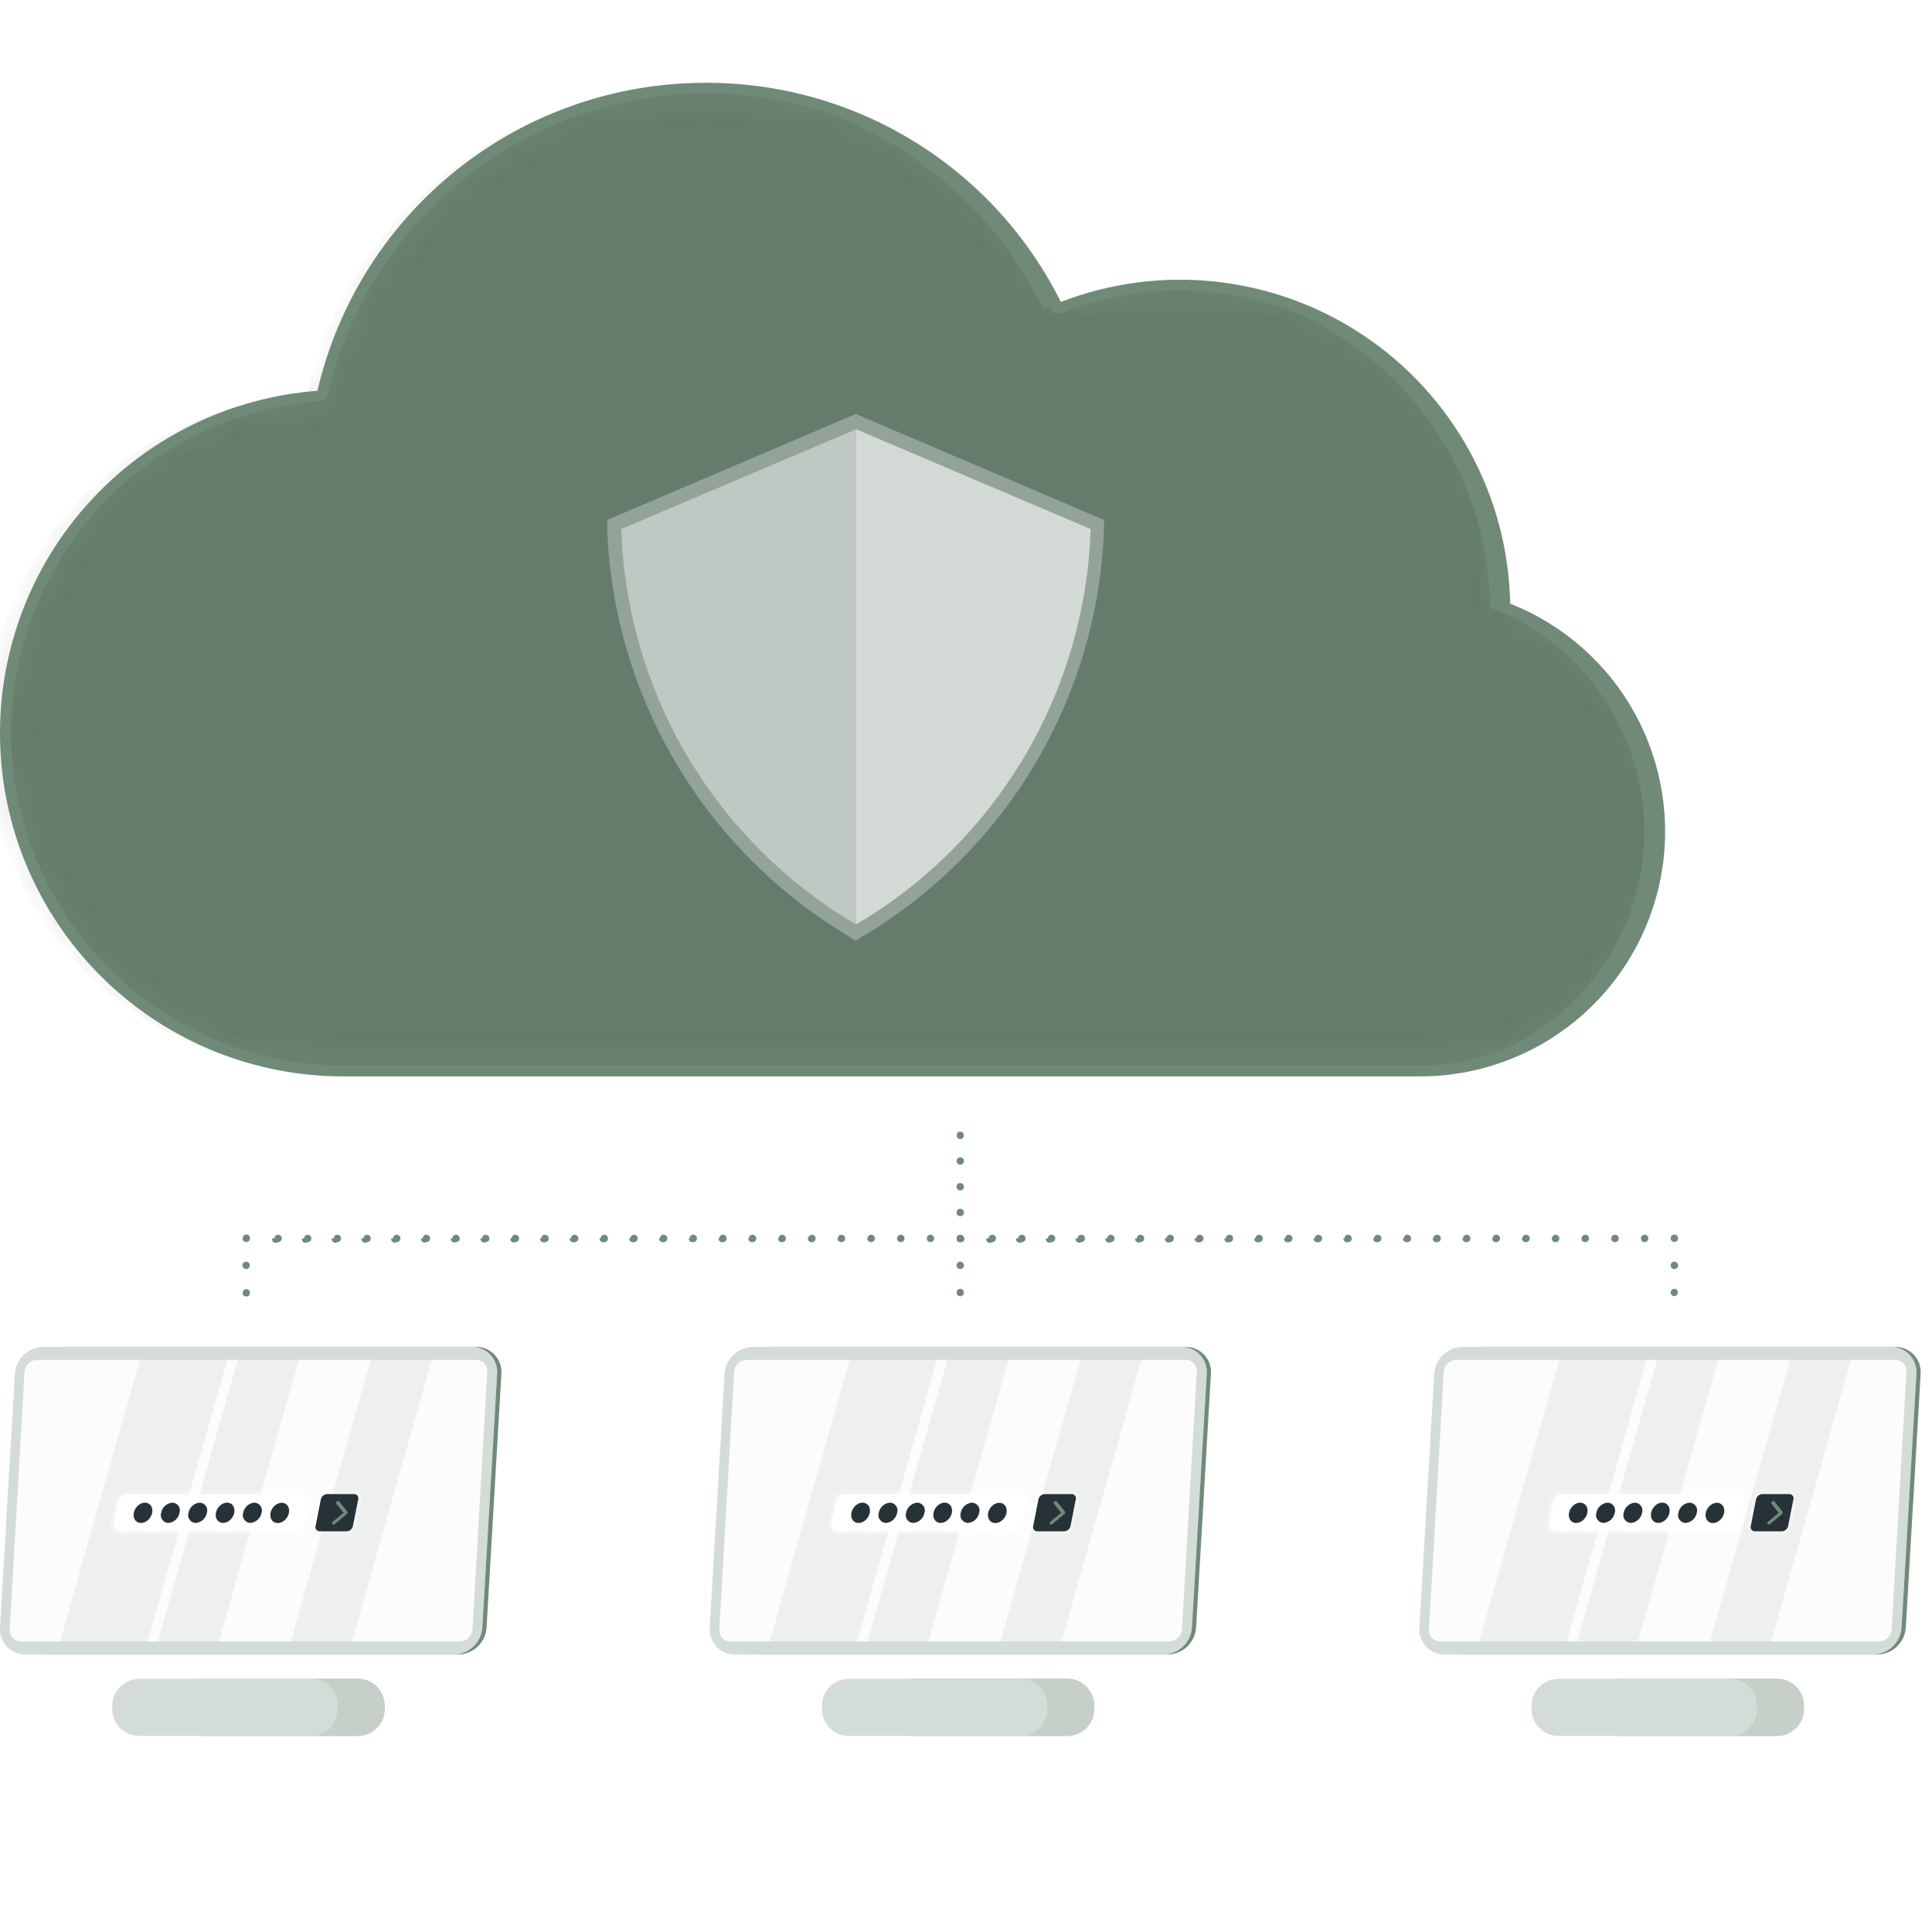 <svg width="70" height="70" viewBox="0 0 70 70" fill="none" xmlns="http://www.w3.org/2000/svg">
<rect width="70" height="70" fill="white"/>
<path d="M54.519 22.002C54.503 20.082 54.017 18.195 53.105 16.506C52.193 14.816 50.882 13.376 49.286 12.309C47.69 11.242 45.857 10.582 43.947 10.385C42.038 10.188 40.109 10.462 38.329 11.181C37.035 8.529 34.949 6.344 32.359 4.93C29.769 3.515 26.804 2.941 23.873 3.286C20.942 3.632 18.191 4.88 16.001 6.857C13.811 8.835 12.29 11.445 11.648 14.325C8.445 14.492 5.435 15.909 3.265 18.271C1.095 20.633 -0.062 23.752 0.044 26.958C0.149 30.164 1.508 33.201 3.828 35.416C6.148 37.63 9.245 38.847 12.452 38.803H51.427C53.458 38.803 55.425 38.092 56.985 36.793C58.546 35.494 59.602 33.689 59.969 31.692C60.337 29.695 59.993 27.632 58.997 25.862C58.001 24.093 56.416 22.728 54.519 22.006V22.002Z" fill="#708A78"/>
<mask id="mask0_401_3687" style="mask-type:luminance" maskUnits="userSpaceOnUse" x="0" y="3" width="61" height="36">
<path d="M54.519 22.001C54.503 20.081 54.017 18.194 53.105 16.505C52.193 14.816 50.882 13.375 49.286 12.308C47.69 11.241 45.857 10.581 43.948 10.384C42.038 10.187 40.109 10.461 38.329 11.18C37.035 8.528 34.949 6.343 32.359 4.929C29.769 3.514 26.804 2.94 23.873 3.285C20.942 3.631 18.192 4.879 16.001 6.856C13.811 8.834 12.29 11.444 11.649 14.324C8.445 14.491 5.435 15.908 3.265 18.27C1.095 20.632 -0.061 23.751 0.044 26.957C0.149 30.163 1.508 33.2 3.828 35.415C6.148 37.63 9.245 38.846 12.452 38.802H51.428C53.458 38.802 55.425 38.091 56.985 36.792C58.546 35.493 59.602 33.688 59.969 31.691C60.337 29.694 59.993 27.631 58.997 25.861C58.001 24.092 56.417 22.727 54.519 22.005V22.001Z" fill="white"/>
</mask>
<g mask="url(#mask0_401_3687)">
<path opacity="0.1" d="M53.986 22.001C53.969 20.083 53.484 18.197 52.572 16.509C51.66 14.82 50.35 13.38 48.755 12.313C47.16 11.247 45.328 10.586 43.42 10.389C41.511 10.191 39.583 10.463 37.803 11.181C36.51 8.529 34.423 6.344 31.833 4.93C29.243 3.516 26.277 2.942 23.347 3.287C20.416 3.633 17.665 4.88 15.475 6.858C13.285 8.835 11.763 11.445 11.121 14.325C7.919 14.492 4.91 15.909 2.74 18.27C0.571 20.632 -0.586 23.75 -0.482 26.955C-0.377 30.16 0.98 33.196 3.299 35.412C5.617 37.627 8.712 38.844 11.919 38.803H50.894C52.925 38.803 54.891 38.092 56.452 36.793C58.013 35.494 59.069 33.689 59.436 31.692C59.804 29.695 59.459 27.632 58.464 25.862C57.468 24.092 55.883 22.728 53.986 22.005V22.001Z" fill="black"/>
<path opacity="0.3" d="M30.751 33.924C28.177 32.389 26.027 30.234 24.499 27.656C22.97 25.078 22.111 22.158 22 19.162V18.838L31.005 15L40 18.838V19.162C39.896 22.158 39.041 25.079 37.513 27.659C35.986 30.238 33.836 32.392 31.259 33.924L30.995 34.086L30.751 33.924Z" fill="white"/>
<path opacity="0.6" d="M31.019 15.554L39.516 19.168C39.423 22.079 38.596 24.919 37.11 27.423C35.624 29.928 33.529 32.016 31.019 33.493V15.554Z" fill="white"/>
<path opacity="0.4" d="M31.016 15.554L22.509 19.168C22.602 22.08 23.432 24.92 24.919 27.425C26.407 29.93 28.505 32.017 31.016 33.493V15.554Z" fill="white"/>
</g>
<path d="M51.427 39H12.452C9.233 39.004 6.138 37.759 3.818 35.528C1.498 33.298 0.132 30.254 0.009 27.038C-0.114 23.821 1.014 20.682 3.158 18.281C5.301 15.879 8.291 14.402 11.501 14.159C12.239 10.985 14.03 8.155 16.582 6.129C19.134 4.102 22.296 3 25.555 3C28.229 2.99 30.853 3.728 33.129 5.131C35.406 6.534 37.244 8.546 38.437 10.94C40.232 10.246 42.168 9.995 44.08 10.208C45.993 10.422 47.826 11.093 49.423 12.166C51.021 13.239 52.337 14.681 53.258 16.37C54.18 18.06 54.68 19.947 54.717 21.871C56.641 22.631 58.239 24.039 59.234 25.851C60.23 27.664 60.562 29.768 60.172 31.799C59.782 33.83 58.694 35.661 57.098 36.976C55.501 38.291 53.496 39.007 51.427 39ZM25.555 3.381C22.365 3.396 19.274 4.49 16.786 6.486C14.297 8.482 12.558 11.261 11.851 14.371C11.841 14.411 11.819 14.447 11.787 14.474C11.756 14.501 11.717 14.517 11.676 14.521C8.553 14.724 5.631 16.134 3.528 18.453C1.426 20.772 0.308 23.817 0.41 26.945C0.512 30.073 1.826 33.039 4.076 35.216C6.325 37.393 9.332 38.609 12.462 38.609H51.427C53.413 38.608 55.334 37.911 56.859 36.639C58.384 35.368 59.415 33.603 59.774 31.651C60.132 29.698 59.795 27.682 58.822 25.952C57.848 24.222 56.299 22.888 54.444 22.181C54.408 22.167 54.378 22.143 54.356 22.111C54.334 22.08 54.321 22.043 54.32 22.004C54.302 20.117 53.823 18.264 52.926 16.604C52.029 14.944 50.74 13.528 49.172 12.479C47.603 11.43 45.802 10.779 43.925 10.584C42.048 10.389 40.152 10.655 38.401 11.358C38.357 11.375 38.307 11.375 38.262 11.358C38.217 11.341 38.18 11.309 38.158 11.266C37.014 8.897 35.224 6.901 32.994 5.505C30.764 4.11 28.185 3.374 25.555 3.381Z" fill="#708A78"/>
<path d="M0.757 58.971L1.294 49.773C1.312 49.512 1.428 49.266 1.619 49.086C1.809 48.906 2.061 48.804 2.323 48.801H17.25C17.376 48.799 17.5 48.824 17.616 48.873C17.731 48.922 17.835 48.995 17.922 49.086C18.008 49.178 18.074 49.286 18.116 49.404C18.158 49.522 18.175 49.648 18.166 49.773L17.629 58.971C17.612 59.233 17.496 59.479 17.305 59.66C17.115 59.84 16.863 59.943 16.6 59.946H1.676C1.55 59.947 1.425 59.922 1.31 59.873C1.194 59.823 1.09 59.751 1.003 59.659C0.917 59.567 0.851 59.459 0.808 59.341C0.766 59.222 0.748 59.096 0.757 58.971Z" fill="#708A78"/>
<path d="M0.002 58.971L0.539 49.773C0.558 49.511 0.674 49.266 0.865 49.085C1.056 48.905 1.308 48.804 1.571 48.801H17.095C17.22 48.799 17.345 48.824 17.46 48.873C17.576 48.922 17.68 48.995 17.767 49.086C17.853 49.177 17.919 49.286 17.962 49.404C18.004 49.522 18.022 49.648 18.013 49.773L17.476 58.971C17.458 59.233 17.343 59.479 17.152 59.66C16.962 59.84 16.71 59.943 16.447 59.946H0.921C0.795 59.947 0.67 59.922 0.555 59.873C0.439 59.823 0.335 59.751 0.249 59.659C0.162 59.567 0.096 59.459 0.053 59.341C0.011 59.222 -0.006 59.096 0.002 58.971Z" fill="white"/>
<path opacity="0.3" d="M0.002 58.971L0.539 49.773C0.558 49.511 0.674 49.266 0.865 49.085C1.056 48.905 1.308 48.804 1.571 48.801H17.095C17.22 48.799 17.345 48.824 17.46 48.873C17.576 48.922 17.68 48.995 17.767 49.086C17.853 49.177 17.919 49.286 17.962 49.404C18.004 49.522 18.022 49.648 18.013 49.773L17.476 58.971C17.458 59.233 17.343 59.479 17.152 59.66C16.962 59.84 16.71 59.943 16.447 59.946H0.921C0.795 59.947 0.67 59.922 0.555 59.873C0.439 59.823 0.335 59.751 0.249 59.659C0.162 59.567 0.096 59.459 0.053 59.341C0.011 59.222 -0.006 59.096 0.002 58.971Z" fill="#708A78"/>
<path d="M13.935 61.923V61.8C13.935 61.263 13.5 60.827 12.963 60.827H7.346C6.809 60.827 6.374 61.263 6.374 61.8V61.923C6.374 62.46 6.809 62.895 7.346 62.895H12.963C13.5 62.895 13.935 62.46 13.935 61.923Z" fill="#708A78"/>
<g opacity="0.6">
<path d="M13.935 61.924V61.8C13.935 61.264 13.5 60.828 12.963 60.828H7.346C6.809 60.828 6.374 61.264 6.374 61.8V61.924C6.374 62.461 6.809 62.897 7.346 62.897H12.963C13.5 62.897 13.935 62.461 13.935 61.924Z" fill="white"/>
</g>
<path d="M12.23 61.923V61.8C12.23 61.263 11.795 60.827 11.258 60.827H5.042C4.505 60.827 4.069 61.263 4.069 61.8V61.923C4.069 62.46 4.505 62.895 5.042 62.895H11.258C11.795 62.895 12.23 62.46 12.23 61.923Z" fill="white"/>
<path opacity="0.3" d="M12.23 61.923V61.8C12.23 61.263 11.795 60.827 11.258 60.827H5.042C4.505 60.827 4.069 61.263 4.069 61.8V61.923C4.069 62.46 4.505 62.895 5.042 62.895H11.258C11.795 62.895 12.23 62.46 12.23 61.923Z" fill="#708A78"/>
<path opacity="0.9" d="M16.665 59.473H0.757C0.701 59.473 0.646 59.462 0.595 59.441C0.544 59.419 0.498 59.387 0.46 59.346C0.422 59.306 0.393 59.258 0.374 59.206C0.355 59.154 0.347 59.098 0.351 59.043L0.888 49.7C0.896 49.585 0.948 49.477 1.032 49.397C1.116 49.317 1.227 49.272 1.342 49.27H17.25C17.306 49.27 17.361 49.281 17.412 49.303C17.463 49.325 17.509 49.356 17.547 49.397C17.585 49.437 17.614 49.485 17.633 49.537C17.652 49.589 17.659 49.645 17.656 49.7L17.119 59.043C17.11 59.158 17.059 59.267 16.975 59.346C16.891 59.426 16.78 59.471 16.665 59.473Z" fill="white"/>
<path opacity="0.1" d="M5.342 59.473H2.178L5.071 49.27H8.235L5.342 59.473Z" fill="#708A78"/>
<path opacity="0.1" d="M7.932 59.473H5.721L8.614 49.27H10.825L7.932 59.473Z" fill="#708A78"/>
<path opacity="0.1" d="M12.751 59.473H10.54L13.433 49.27H15.644L12.751 59.473Z" fill="#708A78"/>
<path d="M26.465 58.971L27.002 49.773C27.02 49.511 27.135 49.266 27.326 49.086C27.517 48.905 27.768 48.804 28.031 48.801H42.955C43.081 48.799 43.206 48.823 43.322 48.872C43.438 48.921 43.542 48.994 43.628 49.085C43.715 49.177 43.781 49.285 43.824 49.403C43.866 49.522 43.883 49.648 43.874 49.773L43.337 58.971C43.319 59.233 43.203 59.478 43.012 59.659C42.822 59.839 42.57 59.942 42.308 59.946H27.386C27.26 59.948 27.134 59.924 27.018 59.875C26.902 59.826 26.797 59.754 26.71 59.662C26.623 59.57 26.557 59.461 26.515 59.342C26.472 59.223 26.455 59.097 26.465 58.971Z" fill="#708A78"/>
<path d="M25.715 58.971L26.252 49.773C26.27 49.512 26.386 49.266 26.577 49.086C26.767 48.906 27.018 48.804 27.281 48.801H42.807C42.933 48.799 43.057 48.824 43.173 48.873C43.288 48.922 43.392 48.995 43.478 49.086C43.564 49.178 43.631 49.286 43.673 49.404C43.715 49.522 43.732 49.648 43.723 49.773L43.186 58.971C43.168 59.233 43.053 59.479 42.862 59.66C42.671 59.84 42.42 59.943 42.157 59.946H26.633C26.508 59.947 26.383 59.923 26.267 59.873C26.151 59.824 26.047 59.752 25.96 59.66C25.874 59.568 25.808 59.46 25.765 59.341C25.723 59.222 25.706 59.096 25.715 58.971Z" fill="white"/>
<path opacity="0.3" d="M25.715 58.971L26.252 49.773C26.27 49.512 26.386 49.266 26.577 49.086C26.767 48.906 27.018 48.804 27.281 48.801H42.807C42.933 48.799 43.057 48.824 43.173 48.873C43.288 48.922 43.392 48.995 43.478 49.086C43.564 49.178 43.631 49.286 43.673 49.404C43.715 49.522 43.732 49.648 43.723 49.773L43.186 58.971C43.168 59.233 43.053 59.479 42.862 59.66C42.671 59.84 42.42 59.943 42.157 59.946H26.633C26.508 59.947 26.383 59.923 26.267 59.873C26.151 59.824 26.047 59.752 25.96 59.66C25.874 59.568 25.808 59.46 25.765 59.341C25.723 59.222 25.706 59.096 25.715 58.971Z" fill="#708A78"/>
<path d="M39.645 61.923V61.8C39.645 61.263 39.21 60.827 38.673 60.827H33.056C32.519 60.827 32.084 61.263 32.084 61.8V61.923C32.084 62.46 32.519 62.895 33.056 62.895H38.673C39.21 62.895 39.645 62.46 39.645 61.923Z" fill="#708A78"/>
<g opacity="0.6">
<path d="M39.646 61.925V61.801C39.646 61.264 39.211 60.829 38.673 60.829H33.057C32.52 60.829 32.084 61.264 32.084 61.801V61.925C32.084 62.462 32.52 62.898 33.057 62.898H38.673C39.211 62.898 39.646 62.462 39.646 61.925Z" fill="white"/>
</g>
<path d="M37.94 61.923V61.8C37.94 61.263 37.504 60.827 36.967 60.827H30.751C30.214 60.827 29.779 61.263 29.779 61.8V61.923C29.779 62.46 30.214 62.895 30.751 62.895H36.967C37.504 62.895 37.94 62.46 37.94 61.923Z" fill="white"/>
<path opacity="0.3" d="M37.94 61.923V61.8C37.94 61.263 37.504 60.827 36.967 60.827H30.751C30.214 60.827 29.779 61.263 29.779 61.8V61.923C29.779 62.46 30.214 62.895 30.751 62.895H36.967C37.504 62.895 37.94 62.46 37.94 61.923Z" fill="#708A78"/>
<path opacity="0.9" d="M42.374 59.473H26.464C26.408 59.473 26.354 59.462 26.303 59.441C26.252 59.419 26.206 59.387 26.168 59.346C26.13 59.306 26.101 59.258 26.083 59.206C26.064 59.154 26.057 59.098 26.061 59.043L26.598 49.7C26.606 49.585 26.657 49.477 26.741 49.397C26.825 49.317 26.936 49.272 27.052 49.27H42.96C43.015 49.27 43.07 49.281 43.121 49.303C43.172 49.325 43.218 49.357 43.255 49.397C43.293 49.437 43.322 49.485 43.341 49.537C43.359 49.59 43.367 49.645 43.363 49.7L42.825 59.043C42.818 59.158 42.767 59.267 42.684 59.346C42.6 59.426 42.49 59.471 42.374 59.473Z" fill="white"/>
<path opacity="0.1" d="M31.052 59.473H27.891L30.784 49.27H33.946L31.052 59.473Z" fill="#708A78"/>
<path opacity="0.1" d="M33.642 59.473H31.434L34.327 49.27H36.537L33.642 59.473Z" fill="#708A78"/>
<path opacity="0.1" d="M38.46 59.473H36.252L39.145 49.27H41.356L38.46 59.473Z" fill="#708A78"/>
<path d="M52.179 58.971L52.716 49.773C52.734 49.511 52.849 49.266 53.04 49.086C53.231 48.905 53.483 48.804 53.745 48.801H68.669C68.795 48.799 68.92 48.824 69.035 48.873C69.151 48.922 69.255 48.995 69.342 49.086C69.428 49.177 69.494 49.286 69.537 49.404C69.579 49.522 69.597 49.648 69.588 49.773L69.051 58.971C69.033 59.233 68.917 59.479 68.725 59.66C68.534 59.84 68.282 59.943 68.019 59.946H53.097C52.972 59.947 52.847 59.922 52.731 59.873C52.616 59.823 52.512 59.751 52.425 59.659C52.339 59.567 52.273 59.459 52.23 59.341C52.188 59.222 52.17 59.096 52.179 58.971Z" fill="#708A78"/>
<path d="M51.427 58.971L51.965 49.773C51.982 49.511 52.098 49.266 52.288 49.086C52.479 48.905 52.731 48.804 52.993 48.801H68.517C68.643 48.799 68.767 48.824 68.883 48.873C68.999 48.922 69.103 48.995 69.189 49.086C69.275 49.177 69.342 49.286 69.384 49.404C69.427 49.522 69.444 49.648 69.436 49.773L68.898 58.971C68.88 59.233 68.764 59.478 68.574 59.659C68.383 59.839 68.132 59.942 67.87 59.946H52.343C52.218 59.947 52.093 59.923 51.977 59.873C51.861 59.824 51.757 59.751 51.671 59.66C51.585 59.568 51.519 59.459 51.477 59.341C51.435 59.222 51.418 59.096 51.427 58.971Z" fill="white"/>
<path opacity="0.3" d="M51.427 58.971L51.965 49.773C51.982 49.511 52.098 49.266 52.288 49.086C52.479 48.905 52.731 48.804 52.993 48.801H68.517C68.643 48.799 68.767 48.824 68.883 48.873C68.999 48.922 69.103 48.995 69.189 49.086C69.275 49.177 69.342 49.286 69.384 49.404C69.427 49.522 69.444 49.648 69.436 49.773L68.898 58.971C68.88 59.233 68.764 59.478 68.574 59.659C68.383 59.839 68.132 59.942 67.87 59.946H52.343C52.218 59.947 52.093 59.923 51.977 59.873C51.861 59.824 51.757 59.751 51.671 59.66C51.585 59.568 51.519 59.459 51.477 59.341C51.435 59.222 51.418 59.096 51.427 58.971Z" fill="#708A78"/>
<path d="M65.358 61.923V61.8C65.358 61.263 64.922 60.827 64.385 60.827H58.769C58.231 60.827 57.796 61.263 57.796 61.8V61.923C57.796 62.46 58.231 62.895 58.769 62.895H64.385C64.922 62.895 65.358 62.46 65.358 61.923Z" fill="#708A78"/>
<g opacity="0.6">
<path d="M65.357 61.924V61.8C65.357 61.264 64.922 60.828 64.385 60.828H58.768C58.231 60.828 57.795 61.264 57.795 61.8V61.924C57.795 62.461 58.231 62.897 58.768 62.897H64.385C64.922 62.897 65.357 62.461 65.357 61.924Z" fill="white"/>
</g>
<path d="M63.652 61.923V61.8C63.652 61.263 63.217 60.827 62.68 60.827H56.464C55.927 60.827 55.491 61.263 55.491 61.8V61.923C55.491 62.46 55.927 62.895 56.464 62.895H62.68C63.217 62.895 63.652 62.46 63.652 61.923Z" fill="white"/>
<path opacity="0.3" d="M63.652 61.923V61.8C63.652 61.263 63.217 60.827 62.68 60.827H56.464C55.927 60.827 55.491 61.263 55.491 61.8V61.923C55.491 62.46 55.927 62.895 56.464 62.895H62.68C63.217 62.895 63.652 62.46 63.652 61.923Z" fill="#708A78"/>
<path opacity="0.9" d="M68.1 59.473H52.179C52.123 59.473 52.068 59.462 52.017 59.441C51.966 59.419 51.92 59.387 51.882 59.346C51.844 59.306 51.815 59.258 51.796 59.206C51.777 59.154 51.769 59.098 51.773 59.043L52.31 49.7C52.318 49.585 52.369 49.476 52.453 49.396C52.537 49.317 52.648 49.272 52.764 49.271H68.669C68.725 49.27 68.78 49.28 68.831 49.302C68.882 49.324 68.929 49.356 68.967 49.396C69.005 49.437 69.034 49.484 69.053 49.537C69.072 49.589 69.079 49.645 69.075 49.7L68.538 59.043C68.53 59.156 68.481 59.262 68.4 59.341C68.32 59.42 68.213 59.467 68.1 59.473Z" fill="white"/>
<path opacity="0.1" d="M56.764 59.473H53.6L56.493 49.27H59.657L56.764 59.473Z" fill="#708A78"/>
<path opacity="0.1" d="M59.354 59.473H57.143L60.039 49.27H62.247L59.354 59.473Z" fill="#708A78"/>
<path opacity="0.1" d="M64.173 59.473H61.962L64.858 49.27H67.066L64.173 59.473Z" fill="#708A78"/>
<path opacity="0.3" d="M4.362 55.605C4.309 55.604 4.256 55.592 4.208 55.569C4.159 55.546 4.117 55.512 4.083 55.471C4.049 55.43 4.025 55.381 4.011 55.329C3.998 55.278 3.996 55.223 4.006 55.171L4.158 54.393C4.179 54.287 4.236 54.192 4.319 54.123C4.403 54.054 4.508 54.016 4.616 54.016H10.952C11.006 54.016 11.059 54.028 11.108 54.051C11.156 54.074 11.199 54.108 11.233 54.15C11.267 54.191 11.292 54.239 11.305 54.291C11.318 54.343 11.319 54.397 11.308 54.449L11.157 55.227C11.137 55.333 11.08 55.429 10.997 55.498C10.914 55.566 10.809 55.604 10.701 55.605H4.362Z" fill="white"/>
<path d="M10.701 55.484H4.364C4.328 55.485 4.292 55.477 4.259 55.462C4.226 55.447 4.197 55.425 4.174 55.398C4.151 55.37 4.134 55.338 4.124 55.303C4.115 55.268 4.114 55.232 4.12 55.196L4.274 54.416C4.289 54.338 4.33 54.268 4.392 54.217C4.453 54.166 4.53 54.139 4.61 54.139H10.947C10.983 54.138 11.018 54.145 11.051 54.16C11.084 54.175 11.113 54.197 11.137 54.225C11.16 54.252 11.177 54.285 11.186 54.319C11.195 54.354 11.197 54.391 11.19 54.426L11.039 55.206C11.024 55.285 10.982 55.355 10.92 55.406C10.858 55.457 10.78 55.484 10.701 55.484Z" fill="white"/>
<path d="M5.436 54.991C5.561 54.814 5.547 54.59 5.406 54.491C5.264 54.392 5.049 54.456 4.925 54.633C4.801 54.811 4.815 55.035 4.956 55.134C5.097 55.233 5.312 55.169 5.436 54.991Z" fill="#263238"/>
<path d="M6.505 54.811C6.487 54.909 6.438 54.998 6.365 55.064C6.292 55.131 6.199 55.171 6.1 55.179C6.056 55.178 6.014 55.167 5.975 55.146C5.937 55.125 5.903 55.096 5.878 55.06C5.853 55.025 5.836 54.984 5.83 54.94C5.823 54.897 5.826 54.853 5.839 54.811C5.857 54.714 5.906 54.626 5.979 54.559C6.053 54.492 6.146 54.452 6.244 54.443C6.288 54.444 6.331 54.455 6.37 54.476C6.408 54.496 6.442 54.526 6.467 54.562C6.493 54.597 6.509 54.639 6.516 54.682C6.522 54.725 6.518 54.77 6.505 54.811Z" fill="#263238"/>
<path d="M7.496 54.811C7.479 54.909 7.429 54.997 7.356 55.064C7.283 55.13 7.19 55.171 7.092 55.179C7.048 55.178 7.005 55.167 6.966 55.147C6.927 55.126 6.894 55.097 6.868 55.061C6.843 55.026 6.826 54.984 6.819 54.941C6.812 54.898 6.815 54.853 6.829 54.811C6.847 54.714 6.897 54.625 6.97 54.559C7.044 54.492 7.137 54.452 7.236 54.443C7.279 54.445 7.322 54.456 7.361 54.477C7.399 54.498 7.432 54.527 7.458 54.562C7.483 54.598 7.5 54.639 7.506 54.682C7.513 54.725 7.51 54.77 7.496 54.811Z" fill="#263238"/>
<path d="M8.411 54.989C8.535 54.812 8.521 54.588 8.38 54.489C8.239 54.39 8.024 54.454 7.9 54.632C7.775 54.809 7.789 55.033 7.93 55.132C8.072 55.231 8.287 55.167 8.411 54.989Z" fill="#263238"/>
<path d="M9.478 54.811C9.46 54.909 9.41 54.998 9.336 55.064C9.263 55.13 9.17 55.171 9.071 55.179C9.027 55.178 8.984 55.167 8.946 55.146C8.907 55.125 8.874 55.096 8.849 55.06C8.824 55.025 8.807 54.984 8.8 54.94C8.794 54.897 8.797 54.853 8.81 54.811C8.828 54.714 8.878 54.626 8.951 54.559C9.024 54.493 9.116 54.452 9.215 54.443C9.259 54.444 9.302 54.456 9.34 54.476C9.379 54.496 9.413 54.526 9.438 54.562C9.464 54.597 9.481 54.638 9.488 54.682C9.494 54.725 9.491 54.77 9.478 54.811Z" fill="#263238"/>
<path d="M10.39 54.995C10.515 54.818 10.501 54.593 10.36 54.495C10.219 54.396 10.003 54.46 9.879 54.637C9.755 54.815 9.769 55.039 9.91 55.138C10.051 55.236 10.266 55.173 10.39 54.995Z" fill="#263238"/>
<path opacity="0.3" d="M11.586 55.606C11.545 55.607 11.505 55.598 11.467 55.581C11.43 55.563 11.398 55.538 11.372 55.506C11.344 55.473 11.324 55.433 11.315 55.391C11.305 55.349 11.305 55.305 11.316 55.263L11.508 54.288C11.525 54.208 11.569 54.136 11.631 54.084C11.694 54.032 11.773 54.002 11.854 54H12.829C12.87 53.999 12.911 54.008 12.948 54.026C12.985 54.043 13.018 54.068 13.044 54.1C13.071 54.133 13.091 54.173 13.101 54.215C13.11 54.258 13.11 54.301 13.1 54.344L12.907 55.319C12.89 55.398 12.847 55.47 12.784 55.522C12.721 55.575 12.643 55.604 12.561 55.606H11.586Z" fill="white"/>
<path d="M11.586 55.483H12.561C12.613 55.48 12.663 55.461 12.704 55.428C12.744 55.394 12.773 55.349 12.785 55.298L12.978 54.323C12.984 54.3 12.985 54.276 12.98 54.253C12.975 54.23 12.965 54.208 12.95 54.19C12.935 54.171 12.917 54.157 12.895 54.147C12.874 54.137 12.85 54.132 12.827 54.133H11.852C11.798 54.135 11.747 54.155 11.706 54.19C11.665 54.224 11.637 54.271 11.625 54.323L11.433 55.298C11.427 55.321 11.427 55.344 11.433 55.367C11.438 55.389 11.449 55.411 11.463 55.429C11.478 55.447 11.497 55.461 11.518 55.47C11.54 55.48 11.563 55.484 11.586 55.483Z" fill="#263238"/>
<path d="M12.081 55.237C12.074 55.237 12.066 55.236 12.06 55.233C12.053 55.23 12.047 55.226 12.042 55.22C12.033 55.206 12.03 55.189 12.033 55.173C12.037 55.157 12.046 55.142 12.059 55.132L12.447 54.811L12.188 54.489C12.179 54.475 12.175 54.458 12.179 54.442C12.182 54.425 12.191 54.411 12.205 54.401C12.217 54.391 12.232 54.385 12.248 54.385C12.264 54.385 12.279 54.391 12.291 54.401L12.583 54.767C12.592 54.781 12.596 54.798 12.593 54.814C12.589 54.831 12.58 54.845 12.566 54.855L12.13 55.22C12.116 55.231 12.099 55.237 12.081 55.237Z" fill="#708A78"/>
<path opacity="0.3" d="M30.362 55.605C30.309 55.604 30.256 55.592 30.208 55.569C30.16 55.546 30.117 55.512 30.083 55.471C30.049 55.43 30.024 55.381 30.011 55.329C29.998 55.278 29.996 55.223 30.006 55.171L30.157 54.393C30.179 54.287 30.236 54.192 30.32 54.123C30.403 54.054 30.508 54.016 30.616 54.016H36.952C37.006 54.016 37.059 54.028 37.108 54.051C37.156 54.074 37.199 54.108 37.233 54.15C37.267 54.191 37.292 54.239 37.305 54.291C37.318 54.343 37.319 54.397 37.308 54.449L37.157 55.227C37.137 55.333 37.08 55.429 36.997 55.498C36.914 55.566 36.809 55.604 36.701 55.605H30.362Z" fill="white"/>
<path opacity="0.3" d="M56.362 55.605C56.309 55.604 56.256 55.592 56.208 55.569C56.16 55.546 56.117 55.512 56.083 55.471C56.049 55.43 56.025 55.381 56.011 55.329C55.998 55.278 55.996 55.223 56.006 55.171L56.157 54.393C56.179 54.287 56.236 54.192 56.319 54.123C56.403 54.054 56.508 54.016 56.616 54.016H62.952C63.006 54.016 63.059 54.028 63.108 54.051C63.156 54.074 63.199 54.108 63.233 54.15C63.267 54.191 63.292 54.239 63.305 54.291C63.318 54.343 63.319 54.397 63.308 54.449L63.157 55.227C63.137 55.333 63.08 55.429 62.997 55.498C62.914 55.566 62.809 55.604 62.701 55.605H56.362Z" fill="white"/>
<path d="M36.701 55.484H30.364C30.328 55.485 30.292 55.477 30.259 55.462C30.226 55.447 30.197 55.425 30.174 55.398C30.151 55.37 30.134 55.338 30.125 55.303C30.115 55.268 30.114 55.232 30.12 55.196L30.274 54.416C30.288 54.338 30.33 54.268 30.392 54.217C30.453 54.166 30.53 54.139 30.61 54.139H36.947C36.983 54.138 37.019 54.145 37.051 54.16C37.084 54.175 37.113 54.197 37.137 54.225C37.16 54.252 37.177 54.285 37.186 54.319C37.196 54.354 37.197 54.391 37.19 54.426L37.039 55.206C37.024 55.285 36.982 55.355 36.92 55.406C36.858 55.457 36.781 55.484 36.701 55.484Z" fill="white"/>
<path d="M62.701 55.484H56.364C56.328 55.485 56.292 55.477 56.259 55.462C56.226 55.447 56.197 55.425 56.174 55.398C56.151 55.37 56.134 55.338 56.124 55.303C56.115 55.268 56.114 55.232 56.12 55.196L56.274 54.416C56.288 54.338 56.33 54.268 56.392 54.217C56.453 54.166 56.53 54.139 56.61 54.139H62.947C62.983 54.138 63.019 54.145 63.051 54.16C63.084 54.175 63.113 54.197 63.137 54.225C63.16 54.252 63.177 54.285 63.186 54.319C63.196 54.354 63.197 54.391 63.19 54.426L63.039 55.206C63.024 55.285 62.982 55.355 62.92 55.406C62.858 55.457 62.781 55.484 62.701 55.484Z" fill="white"/>
<path d="M31.436 54.991C31.561 54.814 31.547 54.59 31.406 54.491C31.264 54.392 31.049 54.456 30.925 54.633C30.801 54.811 30.815 55.035 30.956 55.134C31.097 55.233 31.312 55.169 31.436 54.991Z" fill="#263238"/>
<path d="M57.436 54.991C57.561 54.814 57.547 54.59 57.406 54.491C57.264 54.392 57.049 54.456 56.925 54.633C56.801 54.811 56.815 55.035 56.956 55.134C57.097 55.233 57.312 55.169 57.436 54.991Z" fill="#263238"/>
<path d="M32.505 54.811C32.487 54.909 32.438 54.998 32.365 55.064C32.292 55.131 32.199 55.171 32.1 55.179C32.056 55.178 32.014 55.167 31.975 55.146C31.937 55.125 31.904 55.096 31.878 55.06C31.853 55.025 31.836 54.984 31.829 54.94C31.823 54.897 31.826 54.853 31.839 54.811C31.857 54.714 31.906 54.626 31.98 54.559C32.053 54.492 32.145 54.452 32.244 54.443C32.288 54.444 32.331 54.455 32.37 54.476C32.408 54.496 32.442 54.526 32.467 54.562C32.493 54.597 32.509 54.639 32.516 54.682C32.522 54.725 32.519 54.77 32.505 54.811Z" fill="#263238"/>
<path d="M58.505 54.811C58.487 54.909 58.438 54.998 58.365 55.064C58.292 55.131 58.199 55.171 58.1 55.179C58.056 55.178 58.014 55.167 57.975 55.146C57.937 55.125 57.904 55.096 57.878 55.06C57.853 55.025 57.836 54.984 57.83 54.94C57.823 54.897 57.826 54.853 57.839 54.811C57.857 54.714 57.906 54.626 57.98 54.559C58.053 54.492 58.145 54.452 58.244 54.443C58.288 54.444 58.331 54.455 58.37 54.476C58.408 54.496 58.442 54.526 58.467 54.562C58.493 54.597 58.509 54.639 58.516 54.682C58.522 54.725 58.519 54.77 58.505 54.811Z" fill="#263238"/>
<path d="M33.496 54.811C33.479 54.909 33.429 54.997 33.356 55.064C33.283 55.13 33.19 55.171 33.092 55.179C33.048 55.178 33.005 55.167 32.966 55.147C32.927 55.126 32.894 55.097 32.868 55.061C32.843 55.026 32.826 54.984 32.819 54.941C32.812 54.898 32.815 54.853 32.829 54.811C32.847 54.714 32.897 54.625 32.97 54.559C33.044 54.492 33.137 54.452 33.236 54.443C33.279 54.445 33.322 54.456 33.361 54.477C33.399 54.498 33.432 54.527 33.458 54.562C33.483 54.598 33.499 54.639 33.506 54.682C33.513 54.725 33.51 54.77 33.496 54.811Z" fill="#263238"/>
<path d="M59.496 54.811C59.479 54.909 59.429 54.997 59.356 55.064C59.283 55.13 59.19 55.171 59.092 55.179C59.048 55.178 59.005 55.167 58.966 55.147C58.927 55.126 58.894 55.097 58.868 55.061C58.843 55.026 58.826 54.984 58.819 54.941C58.812 54.898 58.815 54.853 58.829 54.811C58.847 54.714 58.897 54.625 58.97 54.559C59.044 54.492 59.137 54.452 59.236 54.443C59.279 54.445 59.322 54.456 59.361 54.477C59.399 54.498 59.432 54.527 59.458 54.562C59.483 54.598 59.499 54.639 59.506 54.682C59.513 54.725 59.51 54.77 59.496 54.811Z" fill="#263238"/>
<path d="M34.411 54.989C34.535 54.812 34.521 54.588 34.38 54.489C34.239 54.39 34.024 54.454 33.9 54.632C33.776 54.809 33.789 55.033 33.93 55.132C34.072 55.231 34.287 55.167 34.411 54.989Z" fill="#263238"/>
<path d="M60.411 54.989C60.535 54.812 60.521 54.588 60.38 54.489C60.239 54.39 60.024 54.454 59.9 54.632C59.776 54.809 59.789 55.033 59.93 55.132C60.072 55.231 60.287 55.167 60.411 54.989Z" fill="#263238"/>
<path d="M35.478 54.811C35.46 54.909 35.41 54.998 35.336 55.064C35.263 55.13 35.17 55.171 35.071 55.179C35.027 55.178 34.984 55.167 34.946 55.146C34.907 55.125 34.874 55.096 34.849 55.06C34.824 55.025 34.807 54.984 34.8 54.94C34.794 54.897 34.797 54.853 34.81 54.811C34.828 54.714 34.878 54.626 34.951 54.559C35.024 54.493 35.116 54.452 35.215 54.443C35.259 54.444 35.302 54.456 35.34 54.476C35.379 54.496 35.413 54.526 35.438 54.562C35.464 54.597 35.481 54.638 35.488 54.682C35.495 54.725 35.491 54.77 35.478 54.811Z" fill="#263238"/>
<path d="M61.478 54.811C61.46 54.909 61.41 54.998 61.336 55.064C61.263 55.13 61.17 55.171 61.071 55.179C61.027 55.178 60.984 55.167 60.946 55.146C60.907 55.125 60.874 55.096 60.849 55.06C60.824 55.025 60.807 54.984 60.8 54.94C60.794 54.897 60.797 54.853 60.81 54.811C60.828 54.714 60.878 54.626 60.951 54.559C61.024 54.493 61.116 54.452 61.215 54.443C61.259 54.444 61.302 54.456 61.34 54.476C61.379 54.496 61.413 54.526 61.438 54.562C61.464 54.597 61.481 54.638 61.488 54.682C61.495 54.725 61.491 54.77 61.478 54.811Z" fill="#263238"/>
<path d="M36.391 54.995C36.515 54.818 36.501 54.593 36.36 54.495C36.218 54.396 36.003 54.46 35.879 54.637C35.755 54.815 35.769 55.039 35.91 55.138C36.051 55.236 36.266 55.173 36.391 54.995Z" fill="#263238"/>
<path d="M62.391 54.995C62.515 54.818 62.501 54.593 62.36 54.495C62.218 54.396 62.003 54.46 61.879 54.637C61.755 54.815 61.769 55.039 61.91 55.138C62.051 55.236 62.266 55.173 62.391 54.995Z" fill="#263238"/>
<path opacity="0.3" d="M37.586 55.606C37.545 55.607 37.505 55.598 37.468 55.581C37.43 55.563 37.398 55.538 37.372 55.506C37.344 55.473 37.324 55.433 37.315 55.391C37.305 55.349 37.305 55.305 37.316 55.263L37.508 54.288C37.525 54.208 37.569 54.136 37.631 54.084C37.694 54.032 37.773 54.002 37.854 54H38.829C38.87 53.999 38.911 54.008 38.948 54.026C38.985 54.043 39.018 54.068 39.044 54.1C39.071 54.133 39.091 54.173 39.101 54.215C39.11 54.258 39.11 54.301 39.1 54.344L38.907 55.319C38.89 55.398 38.847 55.47 38.784 55.522C38.721 55.575 38.643 55.604 38.561 55.606H37.586Z" fill="white"/>
<path opacity="0.3" d="M63.586 55.606C63.545 55.607 63.505 55.598 63.468 55.581C63.43 55.563 63.398 55.538 63.372 55.506C63.344 55.473 63.324 55.433 63.315 55.391C63.305 55.349 63.305 55.305 63.316 55.263L63.508 54.288C63.525 54.208 63.569 54.136 63.631 54.084C63.694 54.032 63.773 54.002 63.854 54H64.829C64.87 53.999 64.911 54.008 64.948 54.026C64.985 54.043 65.018 54.068 65.044 54.1C65.071 54.133 65.091 54.173 65.101 54.215C65.11 54.258 65.11 54.301 65.1 54.344L64.907 55.319C64.89 55.398 64.847 55.47 64.784 55.522C64.721 55.575 64.643 55.604 64.561 55.606H63.586Z" fill="white"/>
<path d="M37.586 55.483H38.561C38.613 55.48 38.663 55.461 38.704 55.428C38.744 55.394 38.773 55.349 38.785 55.298L38.978 54.323C38.984 54.3 38.985 54.276 38.98 54.253C38.975 54.23 38.965 54.208 38.95 54.19C38.935 54.171 38.917 54.157 38.895 54.147C38.874 54.137 38.85 54.132 38.827 54.133H37.852C37.798 54.135 37.747 54.155 37.706 54.19C37.665 54.224 37.637 54.271 37.625 54.323L37.433 55.298C37.427 55.321 37.427 55.344 37.433 55.367C37.438 55.389 37.449 55.411 37.464 55.429C37.478 55.447 37.497 55.461 37.518 55.47C37.54 55.48 37.563 55.484 37.586 55.483Z" fill="#263238"/>
<path d="M63.586 55.483H64.561C64.613 55.48 64.663 55.461 64.704 55.428C64.744 55.394 64.773 55.349 64.785 55.298L64.978 54.323C64.984 54.3 64.985 54.276 64.98 54.253C64.975 54.23 64.965 54.208 64.95 54.19C64.935 54.171 64.917 54.157 64.895 54.147C64.874 54.137 64.85 54.132 64.827 54.133H63.852C63.798 54.135 63.747 54.155 63.706 54.19C63.665 54.224 63.637 54.271 63.625 54.323L63.433 55.298C63.427 55.321 63.427 55.344 63.433 55.367C63.438 55.389 63.449 55.411 63.464 55.429C63.478 55.447 63.497 55.461 63.518 55.47C63.54 55.48 63.563 55.484 63.586 55.483Z" fill="#263238"/>
<path d="M38.081 55.237C38.074 55.237 38.066 55.236 38.06 55.233C38.053 55.23 38.047 55.226 38.042 55.22C38.033 55.206 38.03 55.189 38.033 55.173C38.037 55.157 38.046 55.142 38.059 55.132L38.447 54.811L38.188 54.489C38.179 54.475 38.175 54.458 38.179 54.442C38.182 54.425 38.191 54.411 38.205 54.401C38.217 54.391 38.232 54.385 38.248 54.385C38.264 54.385 38.279 54.391 38.291 54.401L38.583 54.767C38.593 54.781 38.596 54.798 38.593 54.814C38.59 54.831 38.58 54.845 38.566 54.855L38.13 55.22C38.116 55.231 38.099 55.237 38.081 55.237Z" fill="#708A78"/>
<path d="M64.081 55.237C64.074 55.237 64.066 55.236 64.06 55.233C64.053 55.23 64.047 55.226 64.042 55.22C64.033 55.206 64.03 55.189 64.033 55.173C64.037 55.157 64.046 55.142 64.059 55.132L64.447 54.811L64.188 54.489C64.179 54.475 64.175 54.458 64.179 54.442C64.182 54.425 64.192 54.411 64.205 54.401C64.217 54.391 64.232 54.385 64.248 54.385C64.264 54.385 64.279 54.391 64.291 54.401L64.583 54.767C64.593 54.781 64.596 54.798 64.593 54.814C64.59 54.831 64.58 54.845 64.566 54.855L64.13 55.22C64.116 55.231 64.099 55.237 64.081 55.237Z" fill="#708A78"/>
<path d="M8.918 46.966C8.901 46.969 8.884 46.969 8.867 46.966L8.821 46.936C8.81 46.924 8.801 46.909 8.794 46.894C8.791 46.877 8.791 46.859 8.794 46.842C8.794 46.806 8.807 46.772 8.832 46.746C8.851 46.727 8.875 46.715 8.902 46.71C8.928 46.705 8.955 46.707 8.98 46.716C8.996 46.723 9.011 46.733 9.023 46.746C9.036 46.758 9.046 46.772 9.052 46.789C9.056 46.806 9.056 46.825 9.052 46.842C9.056 46.859 9.056 46.877 9.052 46.894C9.046 46.91 9.036 46.925 9.023 46.936C8.998 46.962 8.964 46.976 8.929 46.977L8.918 46.966Z" fill="#708A78"/>
<path d="M8.783 45.847C8.783 45.812 8.798 45.777 8.823 45.752C8.848 45.727 8.882 45.713 8.918 45.713C8.953 45.713 8.988 45.727 9.013 45.752C9.038 45.777 9.052 45.812 9.052 45.847C9.052 45.883 9.038 45.917 9.013 45.942C8.988 45.967 8.953 45.981 8.918 45.981C8.882 45.981 8.848 45.967 8.823 45.942C8.798 45.917 8.783 45.883 8.783 45.847Z" fill="#708A78"/>
<path d="M8.918 44.997C8.882 44.997 8.847 44.983 8.821 44.957C8.81 44.945 8.8 44.93 8.795 44.914C8.791 44.897 8.791 44.88 8.795 44.863C8.794 44.828 8.808 44.794 8.832 44.769C8.851 44.75 8.875 44.737 8.902 44.732C8.928 44.727 8.955 44.73 8.98 44.739C8.996 44.746 9.011 44.756 9.023 44.769C9.037 44.78 9.047 44.795 9.053 44.812C9.056 44.829 9.056 44.846 9.053 44.863C9.056 44.88 9.056 44.897 9.053 44.914C9.038 44.947 9.012 44.972 8.98 44.987C8.961 44.996 8.939 45 8.918 44.997Z" fill="#708A78"/>
<path d="M33.58 44.871C33.58 44.836 33.594 44.802 33.618 44.777C33.643 44.752 33.676 44.737 33.711 44.736C33.747 44.736 33.781 44.751 33.806 44.776C33.832 44.801 33.846 44.835 33.846 44.871C33.846 44.906 33.832 44.94 33.806 44.966C33.781 44.991 33.747 45.005 33.711 45.005C33.694 45.005 33.677 45.002 33.66 44.995C33.644 44.988 33.63 44.978 33.617 44.965C33.605 44.953 33.596 44.938 33.589 44.922C33.583 44.906 33.58 44.888 33.58 44.871ZM32.505 44.871C32.506 44.835 32.52 44.801 32.545 44.776C32.571 44.751 32.604 44.737 32.64 44.736C32.675 44.736 32.709 44.751 32.735 44.776C32.76 44.801 32.774 44.835 32.774 44.871C32.774 44.906 32.76 44.94 32.735 44.966C32.709 44.991 32.675 45.005 32.64 45.005C32.622 45.006 32.603 45.003 32.587 44.996C32.57 44.99 32.554 44.98 32.541 44.968C32.528 44.955 32.518 44.94 32.511 44.923C32.504 44.907 32.5 44.889 32.5 44.871H32.505ZM31.431 44.871C31.431 44.835 31.445 44.801 31.47 44.776C31.495 44.751 31.529 44.736 31.565 44.736C31.601 44.737 31.634 44.751 31.659 44.776C31.684 44.801 31.699 44.835 31.7 44.871C31.7 44.906 31.685 44.94 31.66 44.966C31.635 44.991 31.601 45.005 31.565 45.005C31.547 45.006 31.529 45.003 31.511 44.997C31.494 44.991 31.478 44.981 31.465 44.969C31.452 44.956 31.441 44.941 31.434 44.924C31.427 44.907 31.423 44.889 31.423 44.871H31.431ZM30.356 44.871C30.356 44.835 30.37 44.801 30.396 44.776C30.421 44.751 30.455 44.736 30.491 44.736C30.526 44.737 30.559 44.752 30.584 44.777C30.608 44.802 30.622 44.836 30.622 44.871C30.623 44.888 30.619 44.906 30.613 44.922C30.607 44.938 30.597 44.953 30.585 44.965C30.573 44.978 30.558 44.988 30.542 44.995C30.526 45.002 30.508 45.005 30.491 45.005C30.472 45.006 30.453 45.004 30.436 44.998C30.418 44.992 30.402 44.982 30.389 44.97C30.375 44.957 30.364 44.942 30.357 44.925C30.349 44.908 30.346 44.889 30.346 44.871H30.356ZM29.282 44.871C29.283 44.835 29.297 44.801 29.322 44.776C29.347 44.751 29.381 44.737 29.416 44.736C29.452 44.736 29.486 44.751 29.511 44.776C29.536 44.801 29.55 44.835 29.55 44.871C29.55 44.906 29.536 44.94 29.511 44.966C29.486 44.991 29.452 45.005 29.416 45.005C29.397 45.007 29.378 45.005 29.36 45C29.342 44.994 29.325 44.984 29.311 44.972C29.296 44.959 29.285 44.944 29.277 44.926C29.27 44.909 29.266 44.89 29.266 44.871H29.282ZM28.207 44.871C28.207 44.835 28.221 44.801 28.247 44.776C28.272 44.751 28.306 44.736 28.342 44.736C28.377 44.737 28.411 44.751 28.436 44.776C28.461 44.801 28.475 44.835 28.476 44.871C28.476 44.906 28.462 44.94 28.437 44.966C28.412 44.991 28.377 45.005 28.342 45.005C28.323 45.008 28.303 45.006 28.285 45.001C28.266 44.995 28.249 44.986 28.234 44.973C28.22 44.96 28.208 44.944 28.2 44.927C28.192 44.909 28.188 44.89 28.189 44.871H28.207ZM27.133 44.871C27.133 44.835 27.147 44.801 27.172 44.776C27.197 44.751 27.232 44.736 27.267 44.736C27.303 44.737 27.336 44.751 27.361 44.776C27.387 44.801 27.401 44.835 27.401 44.871C27.401 44.906 27.387 44.94 27.362 44.966C27.337 44.991 27.303 45.005 27.267 45.005C27.248 45.008 27.228 45.007 27.209 45.002C27.19 44.996 27.173 44.987 27.158 44.974C27.143 44.961 27.131 44.945 27.123 44.928C27.115 44.91 27.111 44.89 27.111 44.871H27.133ZM26.058 44.871C26.059 44.835 26.073 44.801 26.099 44.776C26.124 44.751 26.157 44.737 26.193 44.736C26.228 44.736 26.262 44.751 26.288 44.776C26.313 44.801 26.327 44.835 26.327 44.871C26.327 44.906 26.313 44.94 26.288 44.966C26.262 44.991 26.228 45.005 26.193 45.005C26.173 45.009 26.153 45.008 26.133 45.004C26.113 44.999 26.095 44.989 26.08 44.977C26.064 44.964 26.052 44.947 26.044 44.929C26.035 44.911 26.031 44.891 26.032 44.871H26.058ZM24.984 44.871C24.984 44.835 24.998 44.801 25.023 44.776C25.049 44.751 25.083 44.736 25.118 44.736C25.154 44.737 25.187 44.751 25.212 44.776C25.238 44.801 25.252 44.835 25.253 44.871C25.253 44.906 25.238 44.94 25.213 44.966C25.188 44.991 25.154 45.005 25.118 45.005C25.098 45.01 25.078 45.009 25.058 45.005C25.038 45 25.019 44.991 25.003 44.978C24.988 44.965 24.975 44.949 24.967 44.93C24.958 44.911 24.954 44.891 24.954 44.871H24.984ZM23.91 44.871C23.91 44.835 23.924 44.801 23.949 44.776C23.974 44.751 24.008 44.736 24.044 44.736C24.079 44.737 24.113 44.751 24.138 44.776C24.163 44.801 24.177 44.835 24.178 44.871C24.178 44.906 24.164 44.94 24.139 44.966C24.113 44.991 24.079 45.005 24.044 45.005C24.024 45.01 24.003 45.01 23.982 45.006C23.962 45.001 23.943 44.992 23.927 44.979C23.911 44.966 23.898 44.95 23.89 44.931C23.881 44.912 23.877 44.891 23.877 44.871H23.91ZM22.835 44.871C22.836 44.835 22.85 44.801 22.875 44.776C22.9 44.751 22.934 44.737 22.969 44.736C23.005 44.736 23.039 44.751 23.064 44.776C23.089 44.801 23.104 44.835 23.104 44.871C23.104 44.906 23.089 44.94 23.064 44.966C23.039 44.991 23.005 45.005 22.969 45.005C22.949 45.011 22.927 45.012 22.906 45.008C22.885 45.004 22.866 44.995 22.849 44.982C22.832 44.969 22.819 44.952 22.81 44.932C22.801 44.913 22.797 44.892 22.797 44.871H22.835ZM21.761 44.871C21.761 44.835 21.775 44.801 21.8 44.776C21.825 44.751 21.859 44.736 21.895 44.736C21.93 44.737 21.964 44.751 21.989 44.776C22.014 44.801 22.028 44.835 22.029 44.871C22.029 44.906 22.015 44.94 21.99 44.966C21.965 44.991 21.93 45.005 21.895 45.005C21.874 45.011 21.852 45.013 21.831 45.009C21.81 45.005 21.79 44.996 21.773 44.983C21.755 44.97 21.742 44.953 21.733 44.933C21.723 44.914 21.719 44.892 21.72 44.871H21.761ZM20.686 44.871C20.687 44.835 20.701 44.801 20.727 44.776C20.753 44.75 20.787 44.736 20.823 44.736C20.858 44.737 20.892 44.751 20.917 44.776C20.942 44.801 20.957 44.835 20.957 44.871C20.957 44.906 20.943 44.94 20.918 44.966C20.893 44.991 20.859 45.005 20.823 45.005C20.802 45.013 20.779 45.016 20.757 45.013C20.734 45.01 20.713 45.001 20.695 44.988C20.677 44.975 20.662 44.957 20.652 44.936C20.643 44.916 20.639 44.893 20.64 44.871H20.686ZM19.611 44.871C19.612 44.835 19.627 44.801 19.652 44.776C19.677 44.751 19.71 44.737 19.746 44.736C19.781 44.736 19.816 44.751 19.841 44.776C19.866 44.801 19.88 44.835 19.88 44.871C19.88 44.906 19.866 44.94 19.841 44.966C19.816 44.991 19.781 45.005 19.746 45.005C19.725 45.013 19.702 45.016 19.68 45.013C19.657 45.01 19.636 45.001 19.618 44.988C19.599 44.975 19.585 44.957 19.575 44.936C19.566 44.916 19.562 44.893 19.563 44.871H19.611ZM18.537 44.871C18.537 44.835 18.551 44.801 18.576 44.776C18.602 44.751 18.636 44.736 18.671 44.736C18.707 44.736 18.741 44.751 18.766 44.776C18.791 44.801 18.806 44.835 18.806 44.871C18.806 44.906 18.791 44.94 18.766 44.966C18.741 44.991 18.707 45.005 18.671 45.005C18.65 45.014 18.627 45.017 18.604 45.014C18.581 45.012 18.56 45.003 18.541 44.99C18.523 44.976 18.508 44.958 18.498 44.937C18.488 44.916 18.484 44.894 18.486 44.871H18.537ZM17.462 44.871C17.463 44.835 17.478 44.801 17.503 44.776C17.528 44.751 17.561 44.737 17.597 44.736C17.633 44.736 17.667 44.75 17.693 44.776C17.718 44.801 17.733 44.835 17.734 44.871C17.734 44.889 17.73 44.906 17.723 44.923C17.716 44.939 17.706 44.954 17.694 44.967C17.681 44.979 17.666 44.989 17.649 44.995C17.633 45.002 17.615 45.005 17.597 45.005C17.575 45.015 17.552 45.019 17.528 45.017C17.505 45.015 17.482 45.007 17.462 44.993C17.443 44.98 17.428 44.961 17.418 44.94C17.408 44.918 17.404 44.894 17.406 44.871H17.462ZM16.388 44.871C16.388 44.835 16.402 44.801 16.427 44.776C16.453 44.751 16.487 44.736 16.522 44.736C16.558 44.736 16.592 44.751 16.617 44.776C16.642 44.801 16.657 44.835 16.657 44.871C16.657 44.906 16.642 44.94 16.617 44.966C16.592 44.991 16.558 45.005 16.522 45.005C16.501 45.016 16.477 45.02 16.453 45.019C16.429 45.017 16.406 45.009 16.386 44.995C16.366 44.981 16.35 44.962 16.34 44.941C16.33 44.919 16.326 44.895 16.329 44.871H16.388ZM15.314 44.871C15.314 44.835 15.328 44.801 15.353 44.776C15.378 44.751 15.412 44.736 15.448 44.736C15.483 44.737 15.517 44.751 15.542 44.776C15.567 44.801 15.582 44.835 15.582 44.871C15.582 44.906 15.568 44.94 15.543 44.966C15.518 44.991 15.483 45.005 15.448 45.005C15.426 45.016 15.402 45.022 15.377 45.02C15.353 45.019 15.329 45.011 15.309 44.997C15.289 44.983 15.273 44.964 15.263 44.942C15.253 44.919 15.249 44.895 15.252 44.871H15.314ZM14.239 44.871C14.24 44.835 14.254 44.801 14.279 44.776C14.304 44.751 14.338 44.737 14.373 44.736C14.409 44.736 14.443 44.751 14.468 44.776C14.494 44.801 14.508 44.835 14.508 44.871C14.508 44.906 14.494 44.94 14.468 44.966C14.443 44.991 14.409 45.005 14.373 45.005C14.352 45.018 14.327 45.024 14.301 45.024C14.276 45.023 14.252 45.015 14.23 45.001C14.209 44.987 14.193 44.967 14.182 44.944C14.172 44.921 14.168 44.896 14.172 44.871H14.239ZM13.165 44.871C13.165 44.835 13.18 44.801 13.205 44.776C13.23 44.751 13.264 44.737 13.299 44.736C13.335 44.736 13.369 44.751 13.394 44.776C13.419 44.801 13.433 44.835 13.433 44.871C13.433 44.906 13.419 44.94 13.394 44.966C13.369 44.991 13.335 45.005 13.299 45.005C13.277 45.019 13.252 45.026 13.226 45.026C13.2 45.025 13.175 45.018 13.154 45.003C13.132 44.989 13.115 44.969 13.105 44.946C13.094 44.922 13.091 44.896 13.095 44.871H13.165ZM12.09 44.871C12.09 44.835 12.104 44.801 12.129 44.776C12.155 44.751 12.189 44.736 12.224 44.736C12.26 44.737 12.294 44.751 12.319 44.776C12.344 44.801 12.358 44.835 12.359 44.871C12.359 44.906 12.345 44.94 12.319 44.966C12.294 44.991 12.26 45.005 12.224 45.005C12.203 45.02 12.177 45.027 12.151 45.028C12.124 45.028 12.099 45.02 12.077 45.006C12.055 44.992 12.037 44.971 12.027 44.947C12.017 44.923 12.013 44.897 12.018 44.871H12.09ZM11.016 44.871C11.016 44.836 11.029 44.802 11.054 44.777C11.079 44.752 11.112 44.737 11.147 44.736C11.183 44.736 11.217 44.751 11.242 44.776C11.267 44.801 11.282 44.835 11.282 44.871C11.282 44.906 11.267 44.94 11.242 44.966C11.217 44.991 11.183 45.005 11.147 45.005C11.126 45.021 11.1 45.03 11.073 45.031C11.046 45.032 11.02 45.024 10.997 45.01C10.975 44.995 10.957 44.974 10.947 44.949C10.937 44.924 10.935 44.897 10.94 44.871H11.016ZM9.941 44.871C9.942 44.835 9.956 44.801 9.981 44.776C10.006 44.751 10.04 44.737 10.075 44.736C10.111 44.736 10.145 44.751 10.17 44.776C10.196 44.801 10.21 44.835 10.21 44.871C10.21 44.906 10.196 44.94 10.17 44.966C10.145 44.991 10.111 45.005 10.075 45.005C10.054 45.022 10.027 45.032 9.999 45.034C9.972 45.036 9.944 45.029 9.92 45.014C9.897 44.999 9.878 44.977 9.868 44.952C9.857 44.926 9.854 44.898 9.861 44.871H9.941Z" fill="#708A78"/>
<path d="M34.792 44.998C34.775 45.002 34.757 45.002 34.741 44.998C34.724 44.993 34.71 44.983 34.698 44.972C34.684 44.959 34.674 44.943 34.668 44.926C34.664 44.909 34.664 44.892 34.668 44.875C34.664 44.858 34.664 44.841 34.668 44.824C34.674 44.807 34.684 44.793 34.698 44.781C34.71 44.768 34.724 44.758 34.741 44.751C34.773 44.738 34.81 44.738 34.843 44.751C34.859 44.758 34.874 44.768 34.886 44.781C34.898 44.793 34.909 44.807 34.916 44.824C34.923 44.84 34.926 44.857 34.926 44.875C34.93 44.892 34.93 44.909 34.926 44.926C34.92 44.943 34.91 44.959 34.896 44.972C34.884 44.983 34.87 44.993 34.853 44.998C34.833 45.004 34.812 45.004 34.792 44.998Z" fill="#708A78"/>
<path d="M34.792 44.998C34.775 45.002 34.757 45.002 34.741 44.998C34.724 44.993 34.71 44.983 34.698 44.972C34.684 44.959 34.674 44.943 34.668 44.926C34.664 44.909 34.664 44.892 34.668 44.875C34.664 44.858 34.664 44.841 34.668 44.824C34.674 44.807 34.684 44.793 34.698 44.781C34.71 44.768 34.724 44.758 34.741 44.751C34.773 44.738 34.81 44.738 34.843 44.751C34.859 44.758 34.874 44.768 34.886 44.781C34.898 44.793 34.909 44.807 34.916 44.824C34.923 44.84 34.926 44.857 34.926 44.875C34.93 44.892 34.93 44.909 34.926 44.926C34.92 44.943 34.91 44.959 34.896 44.972C34.884 44.983 34.87 44.993 34.853 44.998C34.833 45.004 34.812 45.004 34.792 44.998Z" fill="#708A78"/>
<path d="M34.657 43.93C34.657 43.895 34.671 43.86 34.696 43.835C34.721 43.81 34.756 43.796 34.791 43.796C34.827 43.796 34.861 43.81 34.886 43.835C34.911 43.86 34.926 43.895 34.926 43.93C34.926 43.966 34.911 44 34.886 44.025C34.861 44.05 34.827 44.065 34.791 44.065C34.756 44.065 34.721 44.05 34.696 44.025C34.671 44 34.657 43.966 34.657 43.93ZM34.657 42.998C34.657 42.962 34.671 42.928 34.696 42.903C34.721 42.878 34.756 42.864 34.791 42.864C34.827 42.864 34.861 42.878 34.886 42.903C34.911 42.928 34.926 42.962 34.926 42.998C34.926 43.034 34.911 43.068 34.886 43.093C34.861 43.118 34.827 43.132 34.791 43.132C34.773 43.132 34.755 43.129 34.738 43.121C34.721 43.114 34.706 43.104 34.693 43.09C34.681 43.077 34.671 43.061 34.665 43.044C34.658 43.027 34.656 43.008 34.657 42.99V42.998ZM34.657 42.066C34.657 42.03 34.671 41.996 34.696 41.971C34.721 41.946 34.756 41.932 34.791 41.932C34.827 41.932 34.861 41.946 34.886 41.971C34.911 41.996 34.926 42.03 34.926 42.066C34.926 42.102 34.911 42.136 34.886 42.161C34.861 42.186 34.827 42.2 34.791 42.2C34.756 42.2 34.721 42.186 34.696 42.161C34.671 42.136 34.657 42.102 34.657 42.066Z" fill="#708A78"/>
<path d="M34.792 41.269C34.774 41.269 34.757 41.266 34.74 41.259C34.724 41.252 34.71 41.242 34.698 41.229C34.684 41.217 34.674 41.202 34.668 41.186C34.664 41.169 34.664 41.151 34.668 41.135C34.664 41.118 34.664 41.1 34.668 41.084C34.674 41.066 34.684 41.05 34.698 41.038C34.71 41.026 34.724 41.017 34.741 41.011C34.757 41.004 34.774 41 34.792 41C34.809 41 34.827 41.004 34.843 41.011C34.859 41.017 34.873 41.026 34.886 41.038C34.899 41.051 34.909 41.066 34.915 41.084C34.919 41.1 34.919 41.118 34.915 41.135C34.919 41.151 34.919 41.169 34.915 41.186C34.909 41.202 34.899 41.217 34.886 41.229C34.874 41.242 34.859 41.252 34.843 41.259C34.827 41.266 34.809 41.269 34.792 41.269Z" fill="#708A78"/>
<path d="M34.792 44.998C34.775 45.002 34.757 45.002 34.741 44.998C34.724 44.993 34.71 44.983 34.698 44.972C34.684 44.959 34.674 44.943 34.668 44.926C34.664 44.909 34.664 44.892 34.668 44.875C34.664 44.858 34.664 44.841 34.668 44.824C34.674 44.807 34.684 44.793 34.698 44.781C34.71 44.768 34.724 44.758 34.741 44.751C34.773 44.738 34.81 44.738 34.843 44.751C34.859 44.758 34.874 44.768 34.886 44.781C34.898 44.793 34.909 44.807 34.916 44.824C34.923 44.84 34.926 44.857 34.926 44.875C34.93 44.892 34.93 44.909 34.926 44.926C34.92 44.943 34.91 44.959 34.896 44.972C34.884 44.983 34.87 44.993 34.853 44.998C34.833 45.004 34.812 45.004 34.792 44.998Z" fill="#708A78"/>
<path d="M34.657 45.847C34.657 45.812 34.672 45.778 34.697 45.753C34.722 45.728 34.756 45.714 34.791 45.713C34.827 45.713 34.861 45.727 34.886 45.752C34.911 45.777 34.925 45.812 34.925 45.847C34.925 45.883 34.911 45.917 34.886 45.942C34.861 45.967 34.827 45.981 34.791 45.981C34.755 45.981 34.721 45.967 34.696 45.942C34.671 45.917 34.657 45.883 34.657 45.847Z" fill="#708A78"/>
<path d="M34.792 46.967C34.756 46.966 34.723 46.951 34.698 46.926C34.684 46.914 34.674 46.9 34.668 46.883C34.664 46.866 34.664 46.847 34.668 46.83C34.664 46.813 34.664 46.795 34.668 46.779C34.674 46.762 34.684 46.747 34.698 46.736C34.723 46.712 34.757 46.698 34.792 46.698C34.827 46.698 34.86 46.712 34.886 46.736C34.899 46.747 34.909 46.762 34.915 46.779C34.919 46.795 34.919 46.813 34.915 46.83C34.919 46.847 34.919 46.866 34.915 46.883C34.909 46.9 34.899 46.914 34.886 46.926C34.861 46.951 34.827 46.966 34.792 46.967Z" fill="#708A78"/>
<path d="M60.665 46.966C60.63 46.965 60.596 46.95 60.571 46.925C60.546 46.899 60.532 46.865 60.531 46.829C60.531 46.802 60.539 46.777 60.554 46.755C60.569 46.733 60.59 46.716 60.614 46.706C60.638 46.696 60.665 46.694 60.691 46.699C60.717 46.704 60.74 46.716 60.759 46.735C60.772 46.746 60.782 46.761 60.789 46.778C60.793 46.794 60.793 46.812 60.789 46.829C60.789 46.865 60.775 46.899 60.75 46.925C60.724 46.95 60.69 46.965 60.654 46.966H60.665Z" fill="#708A78"/>
<path d="M60.531 45.847C60.532 45.812 60.546 45.778 60.571 45.753C60.596 45.728 60.63 45.714 60.665 45.713C60.701 45.713 60.735 45.727 60.76 45.752C60.785 45.777 60.8 45.812 60.8 45.847C60.8 45.883 60.785 45.917 60.76 45.942C60.735 45.967 60.701 45.981 60.665 45.981C60.63 45.981 60.595 45.967 60.57 45.942C60.545 45.917 60.531 45.883 60.531 45.847Z" fill="#708A78"/>
<path d="M60.665 44.997C60.63 44.997 60.596 44.984 60.571 44.96C60.546 44.933 60.532 44.899 60.531 44.863C60.532 44.828 60.546 44.794 60.571 44.769C60.596 44.744 60.63 44.73 60.665 44.73C60.7 44.73 60.734 44.744 60.759 44.769C60.772 44.781 60.782 44.795 60.789 44.812C60.796 44.828 60.8 44.845 60.8 44.863C60.799 44.899 60.785 44.934 60.759 44.96C60.734 44.984 60.7 44.997 60.665 44.997Z" fill="#708A78"/>
<path d="M59.454 44.871C59.454 44.835 59.468 44.801 59.493 44.776C59.519 44.751 59.553 44.736 59.588 44.736C59.624 44.736 59.658 44.751 59.683 44.776C59.708 44.801 59.723 44.835 59.723 44.871C59.723 44.906 59.708 44.94 59.683 44.966C59.658 44.991 59.624 45.005 59.588 45.005C59.553 45.005 59.519 44.991 59.493 44.966C59.468 44.94 59.454 44.906 59.454 44.871ZM58.38 44.871C58.38 44.853 58.383 44.835 58.39 44.819C58.397 44.802 58.407 44.787 58.42 44.775C58.432 44.762 58.448 44.752 58.464 44.746C58.481 44.739 58.499 44.736 58.517 44.736C58.552 44.736 58.586 44.751 58.611 44.776C58.637 44.801 58.651 44.835 58.651 44.871C58.651 44.906 58.637 44.94 58.611 44.966C58.586 44.991 58.552 45.005 58.517 45.005C58.498 45.006 58.48 45.003 58.463 44.997C58.445 44.991 58.43 44.981 58.416 44.969C58.403 44.956 58.392 44.941 58.385 44.924C58.378 44.907 58.374 44.889 58.374 44.871H58.38ZM57.305 44.871C57.305 44.835 57.319 44.801 57.344 44.776C57.37 44.751 57.404 44.736 57.439 44.736C57.475 44.736 57.509 44.751 57.534 44.776C57.559 44.801 57.574 44.835 57.574 44.871C57.574 44.906 57.559 44.94 57.534 44.966C57.509 44.991 57.475 45.005 57.439 45.005C57.421 45.006 57.403 45.003 57.385 44.997C57.368 44.991 57.352 44.981 57.339 44.969C57.326 44.956 57.315 44.941 57.308 44.924C57.301 44.907 57.297 44.889 57.297 44.871H57.305ZM56.23 44.871C56.23 44.835 56.245 44.801 56.27 44.776C56.295 44.751 56.329 44.736 56.365 44.736C56.4 44.736 56.435 44.751 56.46 44.776C56.485 44.801 56.499 44.835 56.499 44.871C56.499 44.906 56.485 44.94 56.46 44.966C56.435 44.991 56.4 45.005 56.365 45.005C56.346 45.007 56.328 45.004 56.31 44.998C56.293 44.992 56.276 44.982 56.263 44.97C56.249 44.957 56.238 44.942 56.231 44.925C56.224 44.908 56.22 44.889 56.22 44.871H56.23ZM55.156 44.871C55.156 44.835 55.17 44.801 55.195 44.776C55.221 44.751 55.255 44.736 55.29 44.736C55.308 44.736 55.326 44.739 55.343 44.746C55.359 44.752 55.374 44.762 55.387 44.775C55.4 44.787 55.41 44.802 55.417 44.819C55.424 44.835 55.427 44.853 55.427 44.871C55.427 44.889 55.424 44.906 55.417 44.923C55.41 44.939 55.4 44.954 55.387 44.967C55.374 44.979 55.359 44.989 55.343 44.995C55.326 45.002 55.308 45.005 55.29 45.005C55.271 45.007 55.252 45.005 55.234 45C55.216 44.994 55.199 44.984 55.185 44.972C55.17 44.959 55.159 44.944 55.151 44.926C55.144 44.909 55.14 44.89 55.14 44.871H55.156ZM54.081 44.871C54.081 44.835 54.096 44.801 54.121 44.776C54.146 44.751 54.18 44.736 54.216 44.736C54.252 44.736 54.286 44.751 54.311 44.776C54.336 44.801 54.35 44.835 54.35 44.871C54.35 44.906 54.336 44.94 54.311 44.966C54.286 44.991 54.252 45.005 54.216 45.005C54.197 45.008 54.177 45.006 54.159 45.001C54.14 44.995 54.123 44.986 54.108 44.973C54.094 44.96 54.082 44.944 54.074 44.927C54.066 44.909 54.062 44.89 54.063 44.871H54.081ZM53.007 44.871C53.007 44.835 53.021 44.801 53.046 44.776C53.072 44.751 53.106 44.736 53.141 44.736C53.177 44.736 53.211 44.751 53.236 44.776C53.261 44.801 53.276 44.835 53.276 44.871C53.276 44.906 53.261 44.94 53.236 44.966C53.211 44.991 53.177 45.005 53.141 45.005C53.122 45.008 53.102 45.007 53.083 45.002C53.065 44.996 53.047 44.987 53.032 44.974C53.017 44.961 53.005 44.945 52.997 44.928C52.989 44.91 52.985 44.89 52.986 44.871H53.007ZM51.933 44.871C51.933 44.835 51.947 44.801 51.972 44.776C51.997 44.751 52.031 44.736 52.067 44.736C52.085 44.736 52.102 44.739 52.119 44.746C52.136 44.752 52.151 44.762 52.164 44.775C52.176 44.787 52.187 44.802 52.193 44.819C52.2 44.835 52.204 44.853 52.204 44.871C52.204 44.889 52.2 44.906 52.193 44.923C52.187 44.939 52.176 44.954 52.164 44.967C52.151 44.979 52.136 44.989 52.119 44.995C52.102 45.002 52.085 45.005 52.067 45.005C52.047 45.009 52.027 45.009 52.007 45.004C51.988 44.999 51.969 44.989 51.954 44.977C51.938 44.964 51.926 44.947 51.918 44.929C51.909 44.911 51.905 44.891 51.906 44.871H51.933ZM50.858 44.871C50.858 44.835 50.872 44.801 50.897 44.776C50.923 44.751 50.957 44.736 50.992 44.736C51.028 44.736 51.062 44.751 51.087 44.776C51.113 44.801 51.127 44.835 51.127 44.871C51.127 44.906 51.113 44.94 51.087 44.966C51.062 44.991 51.028 45.005 50.992 45.005C50.972 45.01 50.952 45.009 50.932 45.005C50.912 45 50.894 44.991 50.878 44.978C50.862 44.965 50.849 44.949 50.841 44.93C50.832 44.911 50.828 44.891 50.828 44.871H50.858ZM49.784 44.871C49.784 44.835 49.798 44.801 49.823 44.776C49.848 44.751 49.882 44.736 49.918 44.736C49.953 44.736 49.988 44.751 50.013 44.776C50.038 44.801 50.052 44.835 50.052 44.871C50.052 44.906 50.038 44.94 50.013 44.966C49.988 44.991 49.953 45.005 49.918 45.005C49.898 45.01 49.877 45.01 49.857 45.006C49.836 45.001 49.817 44.992 49.801 44.979C49.785 44.966 49.772 44.95 49.764 44.931C49.755 44.912 49.751 44.891 49.751 44.871H49.784ZM48.709 44.871C48.709 44.835 48.723 44.801 48.748 44.776C48.774 44.751 48.808 44.736 48.843 44.736C48.879 44.736 48.913 44.751 48.938 44.776C48.964 44.801 48.978 44.835 48.978 44.871C48.978 44.906 48.964 44.94 48.938 44.966C48.913 44.991 48.879 45.005 48.843 45.005C48.823 45.011 48.801 45.012 48.78 45.008C48.76 45.004 48.74 44.995 48.723 44.982C48.706 44.969 48.693 44.952 48.684 44.932C48.675 44.913 48.671 44.892 48.672 44.871H48.709ZM47.635 44.871C47.635 44.835 47.649 44.801 47.674 44.776C47.699 44.751 47.733 44.736 47.769 44.736C47.805 44.736 47.839 44.751 47.864 44.776C47.889 44.801 47.903 44.835 47.903 44.871C47.903 44.906 47.889 44.94 47.864 44.966C47.839 44.991 47.805 45.005 47.769 45.005C47.748 45.011 47.726 45.013 47.705 45.009C47.684 45.005 47.664 44.996 47.647 44.983C47.63 44.97 47.616 44.953 47.607 44.933C47.598 44.914 47.593 44.892 47.594 44.871H47.635ZM46.56 44.871C46.56 44.835 46.574 44.801 46.599 44.776C46.625 44.751 46.659 44.736 46.694 44.736C46.73 44.736 46.764 44.751 46.789 44.776C46.815 44.801 46.829 44.835 46.829 44.871C46.829 44.906 46.815 44.94 46.789 44.966C46.764 44.991 46.73 45.005 46.694 45.005C46.674 45.012 46.651 45.014 46.63 45.01C46.608 45.007 46.588 44.998 46.57 44.985C46.553 44.972 46.539 44.954 46.529 44.934C46.52 44.914 46.516 44.893 46.517 44.871H46.56ZM45.486 44.871C45.486 44.835 45.5 44.801 45.525 44.776C45.55 44.751 45.584 44.736 45.62 44.736C45.656 44.736 45.69 44.751 45.715 44.776C45.74 44.801 45.754 44.835 45.754 44.871C45.754 44.906 45.74 44.94 45.715 44.966C45.69 44.991 45.656 45.005 45.62 45.005C45.599 45.013 45.576 45.016 45.554 45.013C45.531 45.01 45.51 45.001 45.492 44.988C45.474 44.975 45.459 44.957 45.45 44.936C45.44 44.916 45.436 44.893 45.437 44.871H45.486ZM44.411 44.871C44.411 44.835 44.425 44.801 44.45 44.776C44.476 44.751 44.51 44.736 44.545 44.736C44.581 44.736 44.615 44.751 44.641 44.776C44.666 44.801 44.68 44.835 44.68 44.871C44.68 44.906 44.666 44.94 44.641 44.966C44.615 44.991 44.581 45.005 44.545 45.005C44.524 45.014 44.501 45.017 44.478 45.014C44.456 45.012 44.434 45.003 44.415 44.99C44.397 44.976 44.382 44.958 44.372 44.937C44.362 44.916 44.358 44.894 44.36 44.871H44.411ZM43.337 44.871C43.337 44.835 43.351 44.801 43.376 44.776C43.401 44.751 43.435 44.736 43.471 44.736C43.507 44.736 43.541 44.751 43.566 44.776C43.591 44.801 43.605 44.835 43.605 44.871C43.605 44.906 43.591 44.94 43.566 44.966C43.541 44.991 43.507 45.005 43.471 45.005C43.45 45.014 43.426 45.018 43.403 45.016C43.38 45.013 43.358 45.005 43.339 44.991C43.32 44.978 43.305 44.96 43.295 44.938C43.285 44.917 43.281 44.894 43.283 44.871H43.337ZM42.262 44.871C42.262 44.835 42.276 44.801 42.301 44.776C42.327 44.751 42.361 44.736 42.397 44.736C42.414 44.736 42.432 44.739 42.449 44.746C42.465 44.752 42.48 44.762 42.493 44.775C42.506 44.787 42.516 44.802 42.523 44.819C42.53 44.835 42.533 44.853 42.533 44.871C42.533 44.889 42.53 44.906 42.523 44.923C42.516 44.939 42.506 44.954 42.493 44.967C42.48 44.979 42.465 44.989 42.449 44.995C42.432 45.002 42.414 45.005 42.397 45.005C42.375 45.016 42.351 45.02 42.327 45.019C42.303 45.017 42.28 45.009 42.26 44.995C42.24 44.981 42.225 44.962 42.215 44.941C42.205 44.919 42.201 44.895 42.203 44.871H42.262ZM41.188 44.871C41.188 44.835 41.202 44.801 41.227 44.776C41.252 44.751 41.286 44.736 41.322 44.736C41.358 44.736 41.392 44.751 41.417 44.776C41.442 44.801 41.456 44.835 41.456 44.871C41.456 44.906 41.442 44.94 41.417 44.966C41.392 44.991 41.358 45.005 41.322 45.005C41.3 45.016 41.276 45.022 41.252 45.02C41.227 45.019 41.204 45.011 41.183 44.997C41.163 44.983 41.147 44.964 41.137 44.942C41.127 44.92 41.123 44.895 41.126 44.871H41.188ZM40.113 44.871C40.113 44.835 40.127 44.801 40.153 44.776C40.178 44.751 40.212 44.736 40.248 44.736C40.283 44.736 40.317 44.751 40.343 44.776C40.368 44.801 40.382 44.835 40.382 44.871C40.382 44.906 40.368 44.94 40.343 44.966C40.317 44.991 40.283 45.005 40.248 45.005C40.226 45.017 40.201 45.023 40.176 45.022C40.151 45.021 40.127 45.013 40.107 44.999C40.086 44.985 40.07 44.966 40.06 44.943C40.049 44.92 40.046 44.895 40.049 44.871H40.113ZM39.039 44.871C39.039 44.835 39.053 44.801 39.078 44.776C39.103 44.751 39.137 44.736 39.173 44.736C39.191 44.736 39.209 44.739 39.225 44.746C39.242 44.752 39.257 44.762 39.27 44.775C39.282 44.787 39.293 44.802 39.3 44.819C39.306 44.835 39.31 44.853 39.31 44.871C39.31 44.889 39.306 44.906 39.3 44.923C39.293 44.939 39.282 44.954 39.27 44.967C39.257 44.979 39.242 44.989 39.225 44.995C39.209 45.002 39.191 45.005 39.173 45.005C39.151 45.019 39.126 45.026 39.1 45.026C39.075 45.025 39.049 45.018 39.028 45.003C39.006 44.989 38.989 44.969 38.979 44.946C38.968 44.922 38.965 44.896 38.969 44.871H39.039ZM37.964 44.871C37.964 44.835 37.978 44.801 38.004 44.776C38.029 44.751 38.063 44.736 38.099 44.736C38.134 44.736 38.168 44.751 38.194 44.776C38.219 44.801 38.233 44.835 38.233 44.871C38.233 44.906 38.219 44.94 38.194 44.966C38.168 44.991 38.134 45.005 38.099 45.005C38.077 45.02 38.051 45.027 38.025 45.028C37.999 45.028 37.973 45.02 37.951 45.006C37.929 44.992 37.912 44.971 37.901 44.947C37.891 44.923 37.887 44.897 37.892 44.871H37.964ZM36.89 44.871C36.89 44.835 36.904 44.801 36.929 44.776C36.954 44.751 36.989 44.736 37.024 44.736C37.06 44.736 37.094 44.751 37.119 44.776C37.144 44.801 37.158 44.835 37.158 44.871C37.158 44.906 37.144 44.94 37.119 44.966C37.094 44.991 37.06 45.005 37.024 45.005C37.002 45.02 36.976 45.029 36.95 45.029C36.923 45.03 36.897 45.023 36.874 45.008C36.852 44.994 36.834 44.973 36.823 44.949C36.813 44.924 36.81 44.897 36.815 44.871H36.89ZM35.815 44.871C35.815 44.835 35.829 44.801 35.855 44.776C35.88 44.751 35.914 44.736 35.95 44.736C35.968 44.736 35.985 44.739 36.002 44.746C36.018 44.752 36.034 44.762 36.046 44.775C36.059 44.787 36.069 44.802 36.076 44.819C36.083 44.835 36.087 44.853 36.087 44.871C36.087 44.889 36.083 44.906 36.076 44.923C36.069 44.939 36.059 44.954 36.046 44.967C36.034 44.979 36.018 44.989 36.002 44.995C35.985 45.002 35.968 45.005 35.95 45.005C35.928 45.022 35.901 45.032 35.873 45.034C35.846 45.036 35.818 45.029 35.795 45.014C35.771 44.999 35.753 44.977 35.742 44.952C35.731 44.926 35.729 44.898 35.735 44.871H35.815Z" fill="#708A78"/>
<path d="M34.792 44.998C34.775 45.002 34.757 45.002 34.741 44.998C34.724 44.993 34.71 44.983 34.698 44.972C34.684 44.959 34.674 44.943 34.668 44.926C34.664 44.909 34.664 44.892 34.668 44.875C34.664 44.858 34.664 44.841 34.668 44.824C34.674 44.807 34.684 44.793 34.698 44.781C34.71 44.768 34.724 44.758 34.741 44.751C34.773 44.738 34.81 44.738 34.843 44.751C34.859 44.758 34.874 44.768 34.886 44.781C34.898 44.793 34.909 44.807 34.916 44.824C34.923 44.84 34.926 44.857 34.926 44.875C34.93 44.892 34.93 44.909 34.926 44.926C34.92 44.943 34.91 44.959 34.896 44.972C34.884 44.983 34.87 44.993 34.853 44.998C34.833 45.004 34.812 45.004 34.792 44.998Z" fill="#708A78"/>
</svg>
